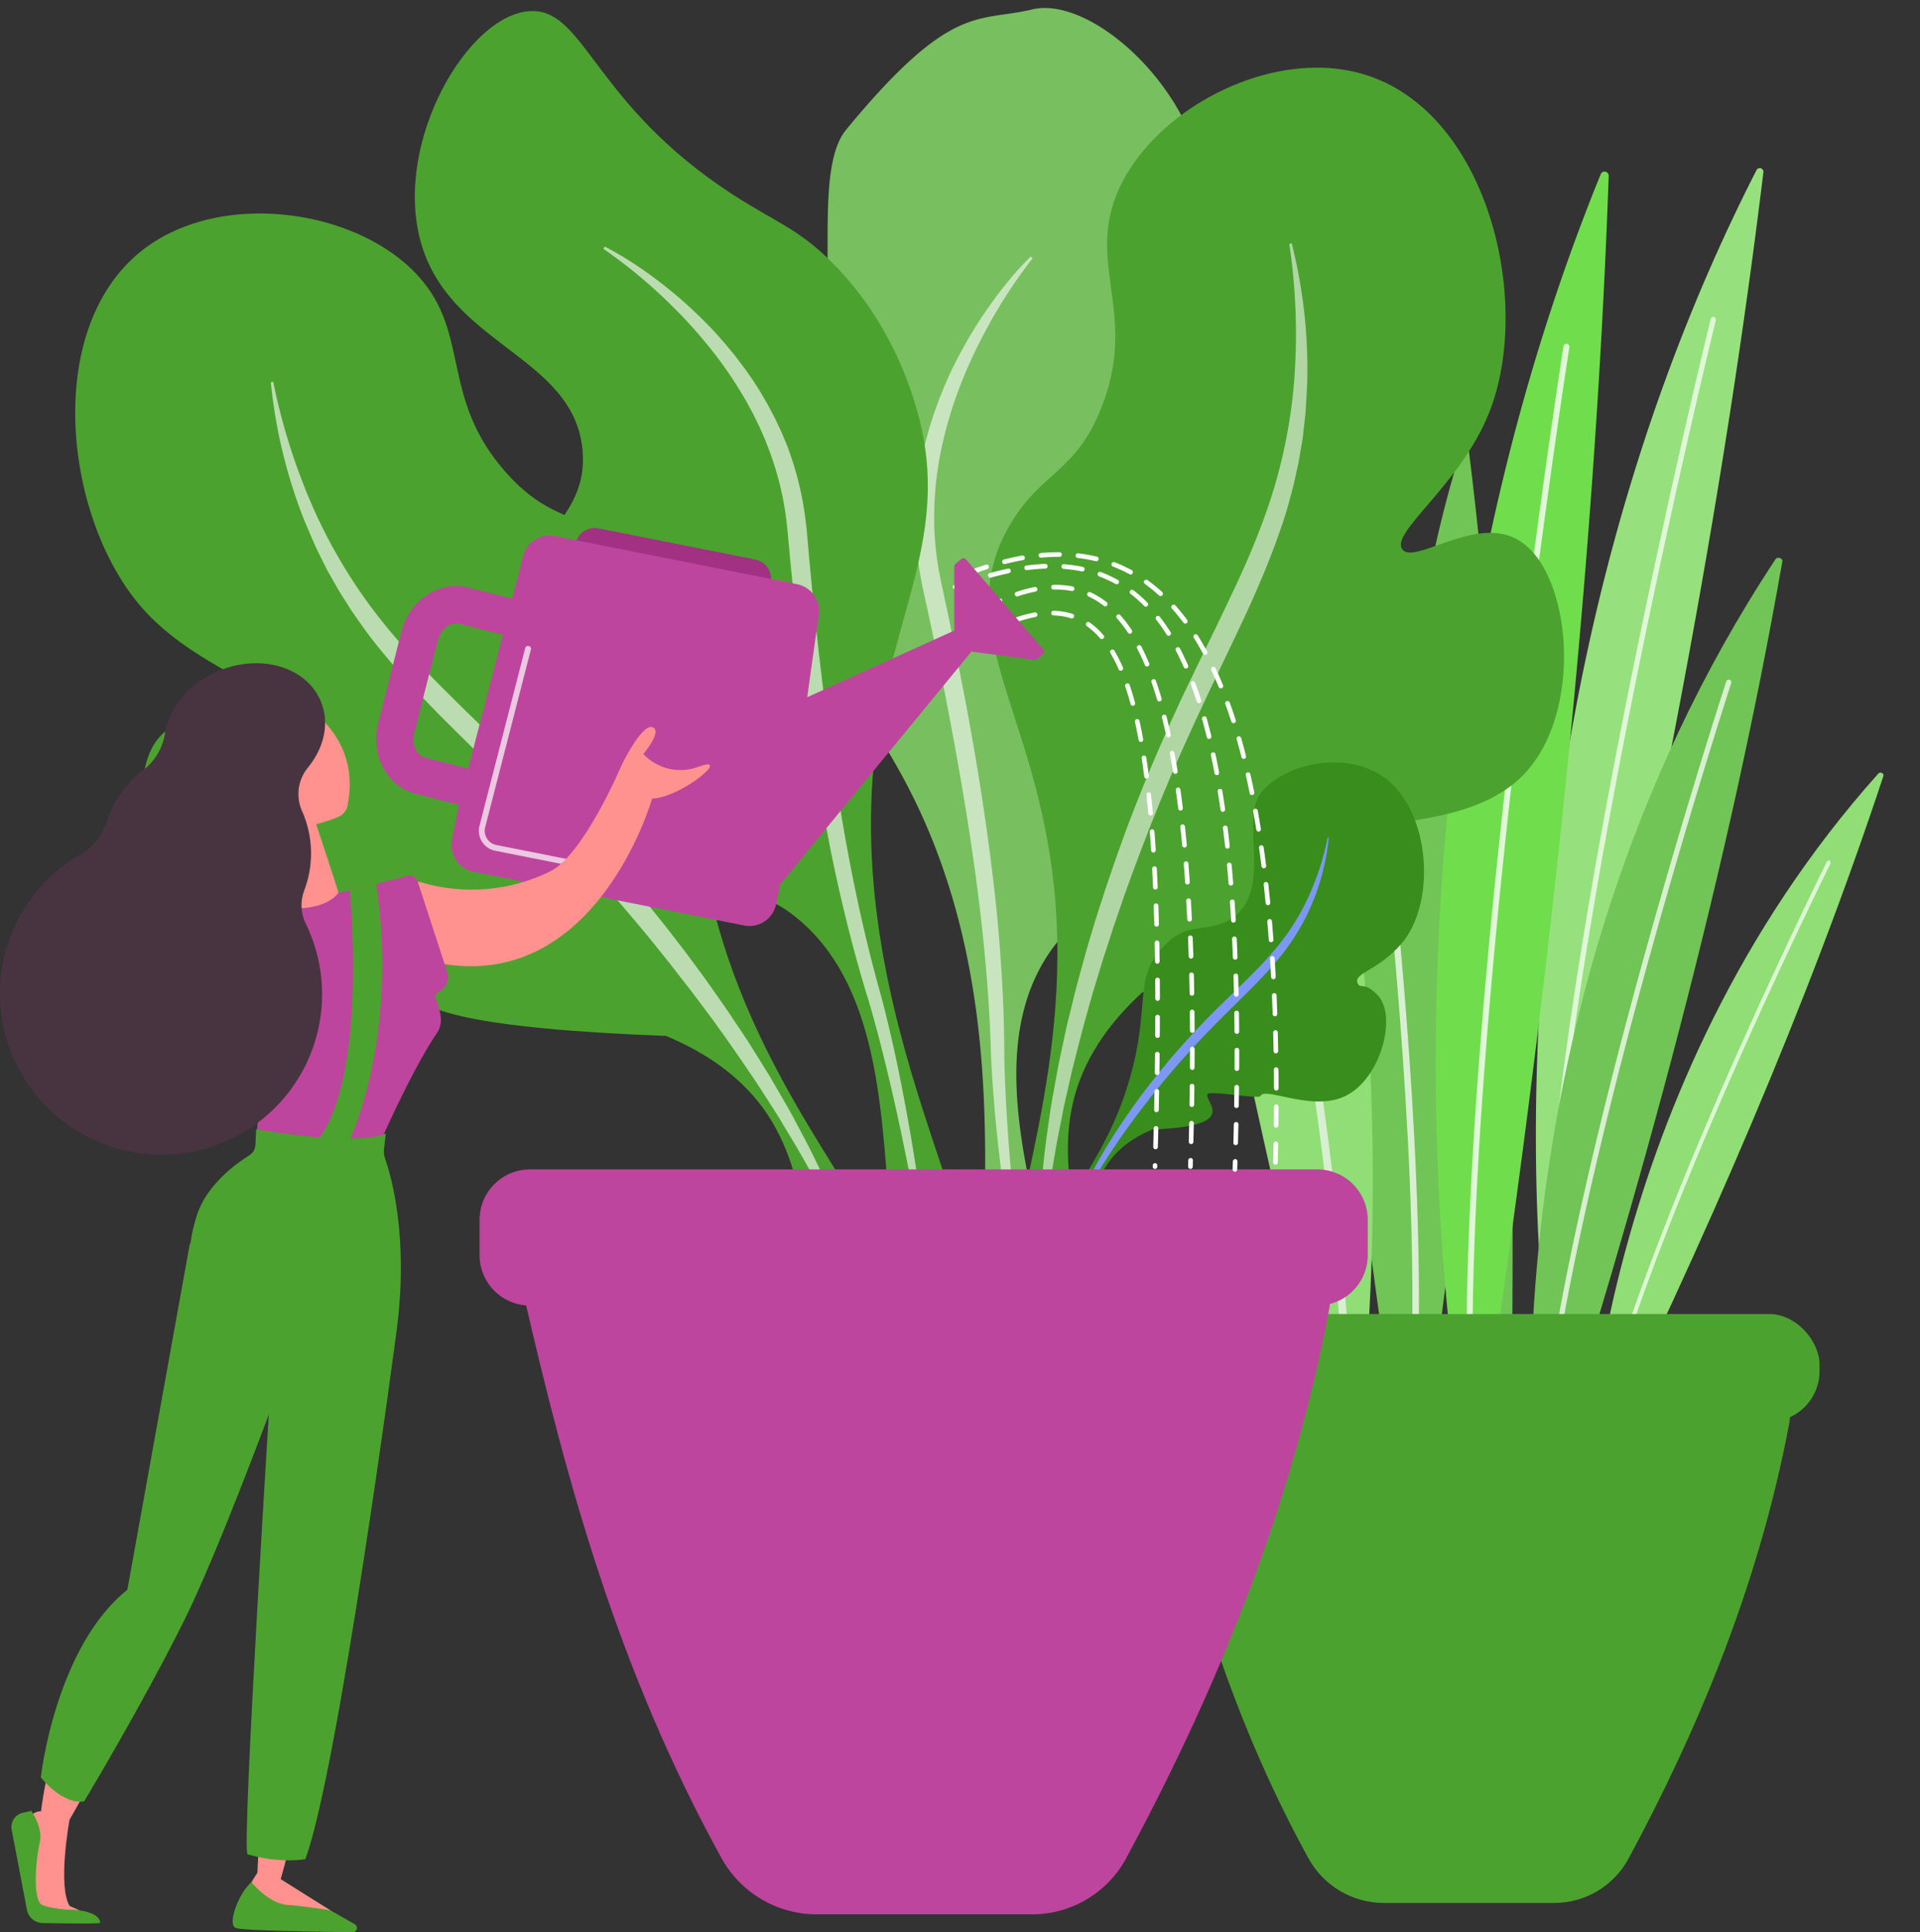 <?xml version="1.0" encoding="UTF-8"?> <svg xmlns="http://www.w3.org/2000/svg" xmlns:xlink="http://www.w3.org/1999/xlink" id="Groupe_634" data-name="Groupe 634" width="583.653" height="587.201" viewBox="0 0 583.653 587.201"><rect x="0" y="0" width="583.653" height="587.201" fill="#333333" stroke="none"/><defs><clipPath id="clip-path"><rect id="Rectangle_305" data-name="Rectangle 305" width="583.653" height="587.201" fill="none"></rect></clipPath><clipPath id="clip-path-3"><path id="Tracé_481" data-name="Tracé 481" d="M716.582,137.2c-.512,2.078-51.205,208.813-50.377,300.331a.8.8,0,0,0,.729.788l.076,0a.8.8,0,0,0,.79-.805c-.826-91.317,49.82-297.859,50.332-299.935a.8.8,0,0,0-.585-.967.825.825,0,0,0-.2-.024.8.8,0,0,0-.77.608" transform="translate(-666.195 -136.588)" fill="#e0f8d8"></path></clipPath><clipPath id="clip-path-5"><path id="Tracé_483" data-name="Tracé 483" d="M757.32,371.328c-.157.314-15.838,31.848-32.548,70.314-15.43,35.519-34.919,84.386-40.137,115.471a.619.619,0,0,0,.507.711l.013,0a.619.619,0,0,0,.7-.51c5.2-30.958,24.647-79.721,40.049-115.175,16.7-38.437,32.367-69.947,32.523-70.261a.619.619,0,0,0-.278-.829.612.612,0,0,0-.275-.065.618.618,0,0,0-.554.343" transform="translate(-684.626 -370.985)" fill="#ddf7d4"></path></clipPath><clipPath id="clip-path-7"><path id="Tracé_485" data-name="Tracé 485" d="M576.017,194.289a.992.992,0,0,0-.825,1.135c.086.542,8.642,54.939,15.436,120.453,6.267,60.432,12.274,142.943,5.3,192.843a.994.994,0,0,0,.846,1.12,1.016,1.016,0,0,0,.272,0,.991.991,0,0,0,.847-.845c7-50.1.986-132.788-5.293-193.332-6.8-65.566-15.362-120.007-15.448-120.549a.933.933,0,0,0-.95-.838,1.313,1.313,0,0,0-.185.013" transform="translate(-575.18 -194.276)" fill="rgba(255,255,255,0.73)"></path></clipPath><clipPath id="clip-path-9"><path id="Tracé_487" data-name="Tracé 487" d="M495.818,115.265a1.179,1.179,0,0,0-.85,1.435c.161.632,16.323,64.043,31.633,140.8,14.121,70.807,30.387,167.764,27.674,227.579a1.181,1.181,0,0,0,1.125,1.232,1.213,1.213,0,0,0,.322-.03,1.18,1.18,0,0,0,.91-1.095c2.723-60.053-13.572-157.222-27.72-228.159-15.322-76.822-31.5-140.286-31.658-140.917a1.108,1.108,0,0,0-1.093-.893,1.424,1.424,0,0,0-.343.043" transform="translate(-494.93 -115.222)" fill="#d8efd1"></path></clipPath><clipPath id="clip-path-11"><path id="Tracé_492" data-name="Tracé 492" d="M512.69,581.635c-10.424,0-18.135,10.021-15.791,20.177,10.175,44.081,22.369,89.131,47.318,134.528a26.167,26.167,0,0,0,22.951,13.588H619.06a25.7,25.7,0,0,0,22.535-13.6c19.988-37.144,39.219-81.544,48.715-131.8,2.209-11.7-6.695-22.9-18.6-22.9Z" transform="translate(-496.477 -581.635)" fill="#4ca22f"></path></clipPath><clipPath id="clip-path-12"><rect id="Rectangle_271" data-name="Rectangle 271" width="213.461" height="32.715" rx="15.321" fill="#4ca22f"></rect></clipPath><clipPath id="clip-path-14"><path id="Tracé_495" data-name="Tracé 495" d="M213.716,4.8c-18.767,1.264-40.783,39.094-33.369,68.893,8.161,32.8,46.9,35.443,49.517,64.587,2.035,22.671-20.859,27.153-21.529,54.9-.89,36.831,38.582,64.888,43.6,68.355C274.3,277,280.2,268.326,294.989,280.372c40.195,32.738,17.315,113.662,40.77,119.486a10.8,10.8,0,0,0,7.67-.807c20.023-11.348-38.369-87.588-23.413-178.019,6.1-36.858,21.756-60.218,11.3-95.669-1.9-6.437-7.97-26.2-25.027-43.6-10.731-10.941-17.777-12.755-31.217-21.529C233.67,33.207,230.631,4.772,214.659,4.768c-.31,0-.622.011-.943.032" transform="translate(-178.873 -4.768)" fill="#4ca22f"></path></clipPath><clipPath id="clip-path-16"><path id="Tracé_497" data-name="Tracé 497" d="M54.184,102.177c-32.112,23.308-25.349,82.754-1.241,109.935,15.659,17.655,40.665,23.983,38.932,30.054-1.654,5.793-23.853-2-33.683,8.816-12.871,14.164-1.672,57.1,22.96,68.469,12.19,5.626,27,3.209,38.525.792,9.908-2.078,17.385-4.156,18.679-1.122,1.1,2.582-3.807,5.28-3.407,8.722.713,6.143,18.011,11.93,77.069,14.134,17.142,7.133,25.974,16.522,30.887,23.932,14.5,21.862,9.044,47.859,21.709,51.914,3.32,1.063,8.266.739,10.9-2C285.67,405.231,248.886,371.6,230.8,318c-20.944-62.061,1.217-97.426-28.936-123.049-14.5-12.324-24.359-8.165-38.649-24.394-19.9-22.6-10.554-41.763-26.36-59.36-10.874-12.108-29.78-19.16-48.328-19.16-12.455,0-24.747,3.179-34.341,10.142" transform="translate(-32.43 -92.035)" fill="#4ca22f"></path></clipPath><clipPath id="clip-path-18"><path id="Tracé_499" data-name="Tracé 499" d="M465.234,67.639c-8.883,21.921,6.417,36.767-4.617,64.784-7.924,20.119-18.608,19.559-28.058,36.077-19.65,34.346,13.211,60.074,14.606,125.559,1.2,56.557-21.96,100.688-8.808,107.195,3.407,1.686,8.168.31,10.929-1.819,10.533-8.117-3.43-30.714,2.773-56.2,2.1-8.638,7.217-20.47,20.916-33,54.794-22.143,69.095-33.465,67.678-39.485-.794-3.373-6.325-4.242-6.169-7.044.4-7.124,36.143-1.586,53.912-19.132,19.3-19.063,15.243-63.249-1.677-72.2-6.764-3.576-14.981-1.2-21.783,1.167-6.193,2.159-11.212,4.317-12.89,1.989-3.693-5.12,17.674-19.571,26.4-41.5,13.436-33.756-.408-91.963-38.529-102.969a49.782,49.782,0,0,0-13.834-1.89c-25.244,0-52.243,17.226-60.85,38.468" transform="translate(-426.312 -29.171)" fill="#4ca22f"></path></clipPath><clipPath id="clip-path-20"><path id="Tracé_501" data-name="Tracé 501" d="M518.275,337.245c-7.053,7.854,2.061,26.489-6.82,36.576-6.378,7.243-14.482,3.076-20.953,8.575-13.458,11.436-4.807,19.447-14.155,47.145-8.073,23.921-24.489,38.932-19.956,43.658a5.043,5.043,0,0,0,4.863.894c5.653-1.81,3.22-13.412,9.689-23.169,2.192-3.307,6.135-7.5,13.785-10.681,26.358-.983,16.356-7.871,16.674-10.613.094-.8,4.363-.341,8.5.12,3.792.421,7.47.844,7.705.293.577-1.354,3.914-.427,8.336.5,5.143,1.079,11.753,2.158,17.194-.354,10.993-5.073,15.992-24.236,10.247-30.557-4.388-4.828-5.648-1.61-6.386-4.195-.773-2.709,6.289-3.6,13.278-11.483,10.759-12.13,9.228-40.333-5.1-50.734a26.094,26.094,0,0,0-15.327-4.527c-8.278,0-16.715,3.147-21.569,8.551" transform="translate(-455.615 -328.694)" fill="#388d1c"></path></clipPath><clipPath id="clip-path-22"><path id="Tracé_503" data-name="Tracé 503" d="M245.87,523.316c-13.184,0-22.938,12.676-19.973,25.522,12.869,55.754,28.292,112.734,59.85,170.156a33.1,33.1,0,0,0,29.029,17.186h65.634a32.507,32.507,0,0,0,28.5-17.2c25.283-46.982,49.607-103.14,61.616-166.7,2.8-14.792-8.467-28.962-23.522-28.962Z" transform="translate(-225.362 -523.316)" fill="#be459d"></path></clipPath><clipPath id="clip-path-23"><path id="Rectangle_283" data-name="Rectangle 283" d="M15.321,0H254.672a15.32,15.32,0,0,1,15.32,15.32V26.058a15.321,15.321,0,0,1-15.321,15.321H15.32A15.32,15.32,0,0,1,0,26.059V15.321A15.321,15.321,0,0,1,15.321,0Z" fill="#be459d"></path></clipPath><clipPath id="clip-path-25"><path id="Tracé_508" data-name="Tracé 508" d="M248.117,232.377l-.127.639,59.326,11.79.128-.639a5.935,5.935,0,0,0-4.663-6.976l-47.687-9.476a5.927,5.927,0,0,0-6.976,4.663" transform="translate(-247.99 -227.599)" fill="#a23183"></path></clipPath><clipPath id="clip-path-26"><path id="Tracé_509" data-name="Tracé 509" d="M330.347,297.16l-2.51,58.933,64.286-78.237-3.978-6.883Z" transform="translate(-327.837 -270.973)" fill="#be459d"></path></clipPath><clipPath id="clip-path-27"><path id="Tracé_510" data-name="Tracé 510" d="M169.9,266.372l-7.128,28.04c-2.429,9.56,2.728,19.149,11.5,21.379l14.285,3.631c.1.025.2.047.3.066a5.68,5.68,0,0,0,2.5-11.077l-14.286-3.631c-2.652-.674-4.156-4.14-3.284-7.571l7.127-28.04c.871-3.43,3.848-5.76,6.5-5.083l14.286,3.631a5.68,5.68,0,0,0,2.8-11.01l-14.286-3.631a15.12,15.12,0,0,0-3.725-.466c-7.489,0-14.5,5.555-16.585,13.76" transform="translate(-162.17 -252.612)" fill="#be459d"></path></clipPath><clipPath id="clip-path-28"><path id="Tracé_511" data-name="Tracé 511" d="M216.45,237.05l-19.5,75.461c-.039.152-.074.3-.1.458l-2.05,10.315a8.273,8.273,0,0,0,6.5,9.727l82.331,16.362a8.273,8.273,0,0,0,9.726-6.5l2.049-10.315c.03-.154.057-.309.079-.463l10.831-77.184a8.273,8.273,0,0,0-6.58-9.263l-73.658-14.637a8.265,8.265,0,0,0-9.622,6.043" transform="translate(-194.633 -230.847)" fill="#be459d"></path></clipPath><clipPath id="clip-path-29"><path id="Tracé_512" data-name="Tracé 512" d="M413.582,240.885l-1.771,1.522a1.036,1.036,0,0,0-.338.565l.008,19.531,5.413,6.546,19.114,2.484a1.038,1.038,0,0,0,.609-.249l1.772-1.522a1.041,1.041,0,0,0,.111-1.467L415.049,241a1.042,1.042,0,0,0-1.468-.111" transform="translate(-411.473 -240.634)" fill="#be459d"></path></clipPath><clipPath id="clip-path-31"><rect id="Rectangle_290" data-name="Rectangle 290" width="39.558" height="68.915" fill="none"></rect></clipPath><clipPath id="clip-path-32"><path id="Tracé_514" data-name="Tracé 514" d="M240.036,324.833s-11.531,27.383-21.855,32.493a54.06,54.06,0,0,1-39.043,3.319,4.906,4.906,0,0,0-6.273,4.913l.546,13.207a4.937,4.937,0,0,0,3.438,4.491c53.846,17.081,72.376-48.068,72.376-48.068,9.234-.5,24.492-13.476,14.159-9.717a15.444,15.444,0,0,1-16.818-3.87s6-7.036,2.748-8.135a1.3,1.3,0,0,0-.426-.068c-3.326,0-8.852,11.434-8.852,11.434" transform="translate(-172.861 -313.399)" fill="none"></path></clipPath><linearGradient id="linear-gradient" x1="-0.794" y1="2.973" x2="-0.789" y2="2.973" gradientUnits="objectBoundingBox"><stop offset="0" stop-color="#febbba"></stop><stop offset="1" stop-color="#ff928e"></stop></linearGradient><clipPath id="clip-path-33"><path id="Tracé_515" data-name="Tracé 515" d="M40.525,670.63C22.474,681.17,16.24,730.552,16.24,730.552a3.7,3.7,0,0,0-3.025,1.4c-1.009,1.5.283,28.3.283,28.3l14.537.432-3.115-1.385c-3.655-6.265,0-26.188,0-26.188C43.321,701.444,78.4,625,78.4,625L58.019,610.374Z" transform="translate(-12.83 -610.374)" fill="none"></path></clipPath><linearGradient id="linear-gradient-2" x1="-0.127" y1="1.044" x2="-0.117" y2="1.044" xlink:href="#linear-gradient"></linearGradient><clipPath id="clip-path-34"><path id="Tracé_516" data-name="Tracé 516" d="M8.351,781.239A4.408,4.408,0,0,0,5,786.359L9.669,810.87a4.914,4.914,0,0,0,4.711,3.875c6.178.112,17.551.273,17.53-.077-.195-3.157-6.209-3.753-6.209-3.753s-8.5-.253-11.457-1.7-1.915-13.877-.745-18.675-2.546-9.894-2.546-9.894Z" transform="translate(-4.925 -780.644)" fill="#4ca22f"></path></clipPath><clipPath id="clip-path-35"><path id="Tracé_517" data-name="Tracé 517" d="M43.909,641.273C21.976,658.818,17.59,698.3,17.59,698.3c7.311,8.773,13.16,7.311,13.16,7.311s17.746-29.4,30.7-55.56,36.553-92.114,36.553-92.114L62.916,536Z" transform="translate(-17.59 -536.001)" fill="#4ca22f"></path></clipPath><clipPath id="clip-path-36"><path id="Tracé_518" data-name="Tracé 518" d="M101.242,825.3c2.059.856,25.225,1.183,35.563,1.287h.03a1.283,1.283,0,0,0,.618-2.4l-10.355-5.9-21.072-6.878c-3.816,3.232-7.443,12.783-4.785,13.888" transform="translate(-100.33 -811.412)" fill="#4ca22f"></path></clipPath><clipPath id="clip-path-37"><path id="Tracé_519" data-name="Tracé 519" d="M114.528,631.85c1.384,12.382-4.3,121.433-4.3,121.433l-1.817,2.9s5.184,6.469,10.821,6.878,13.237,1.7,13.237,1.7L117.3,755.242c6.411-21.389,29.077-131.036,29.077-131.036Z" transform="translate(-108.411 -624.206)" fill="none"></path></clipPath><linearGradient id="linear-gradient-3" x1="-2.013" y1="1.047" x2="-1.994" y2="1.047" xlink:href="#linear-gradient"></linearGradient><clipPath id="clip-path-38"><path id="Tracé_520" data-name="Tracé 520" d="M151.772,377.567c-8.687,2.409-38.119,10.152-56.494,9.836l11.282,63.663-.9,10.383,36.782-.164s10.355-24.047,18.524-36.036c2.36-3.463.6-7.593-.734-11.563l1.837-1.224a5,5,0,0,0,1.983-5.718L155.1,379.338a2.731,2.731,0,0,0-3.325-1.771" transform="translate(-95.278 -377.467)" fill="#be459d"></path></clipPath><clipPath id="clip-path-39"><path id="Tracé_521" data-name="Tracé 521" d="M101.815,491.539a4,4,0,0,1-1.873,3.214c-3.884,2.412-13.034,8.932-15.975,18.349a47.044,47.044,0,0,0-1.815,7.756A26.21,26.21,0,0,0,101,549.754c22.436,6.292,43.754-1.937,43.754-1.937,3.727-28.573-1.795-47.145-3.54-52.084a6.4,6.4,0,0,1-.321-2.871l.546-4.741c-9.724,4.093-39.41-1.273-39.41-1.273Z" transform="translate(-81.896 -486.847)" fill="#4ca22f"></path></clipPath><clipPath id="clip-path-40"><path id="Tracé_522" data-name="Tracé 522" d="M117.353,352.462l-4.369,26.549s17.528,3.539,23.232-3.99c.129-.171-7.679-23.574-7.679-23.574Z" transform="translate(-112.984 -351.448)" fill="none"></path></clipPath><linearGradient id="linear-gradient-4" x1="-3.41" y1="10.912" x2="-3.379" y2="10.912" xlink:href="#linear-gradient"></linearGradient><clipPath id="clip-path-41"><path id="Tracé_523" data-name="Tracé 523" d="M90.574,310.567c-.338,6.159,7.609,27.326,19.739,28.558a39.224,39.224,0,0,0,19.461-3.222,4.511,4.511,0,0,0,2.567-3.215c4.975-24.038-18.178-33.607-18.924-34.072a8.211,8.211,0,0,0-4.4-1.142c-7.767,0-18.162,8-18.441,13.092" transform="translate(-90.563 -297.475)" fill="none"></path></clipPath><linearGradient id="linear-gradient-5" x1="-1.246" y1="8.306" x2="-1.232" y2="8.306" xlink:href="#linear-gradient"></linearGradient><clipPath id="clip-path-42"><path id="Tracé_524" data-name="Tracé 524" d="M66.533,288.216c-9.067,3.763-15.144,11.268-16.374,19.036a17.485,17.485,0,0,1-6.687,11.189,31.849,31.849,0,0,0-10.984,15.516,17.644,17.644,0,0,1-7.938,10.035,48.785,48.785,0,0,0,4.506,86.971A48.779,48.779,0,0,0,93,365.166a12.548,12.548,0,0,1-.58-10.017,31.7,31.7,0,0,0-.516-24.133,12.611,12.611,0,0,1,1.547-13.2c5.03-6.018,6.855-13.648,4.083-20.329-3.05-7.352-10.846-11.585-19.66-11.586a29.646,29.646,0,0,0-11.337,2.309" transform="translate(0 -285.907)" fill="#483440"></path></clipPath><clipPath id="clip-path-43"><path id="Tracé_525" data-name="Tracé 525" d="M113.966,583.805s-9.3,147.106-7.311,147.674c10.235,2.924,17.545,1.462,17.545,1.462,10.235-27.78,27.78-160.833,27.78-160.833l-43.864-2.924Z" transform="translate(-106.377 -569.185)" fill="#4ca22f"></path></clipPath><clipPath id="clip-path-44"><path id="Tracé_526" data-name="Tracé 526" d="M147,382.995s5.5,54.66-9.119,75.13l8.773,1.461s15.375-31.3,8.419-78.52Z" transform="translate(-137.882 -381.066)" fill="#4ca22f"></path></clipPath></defs><g id="Groupe_633" data-name="Groupe 633" clip-path="url(#clip-path)"><g id="Groupe_547" data-name="Groupe 547"><g id="Groupe_546" data-name="Groupe 546" clip-path="url(#clip-path)"><path id="Tracé_478" data-name="Tracé 478" d="M637.906,487.574s-62.12-143.505-15.088-294.691a1.172,1.172,0,0,1,2.183.239c11.338,91.438,14.719,190.467,12.905,294.452" transform="translate(-178.554 -56.714)" fill="#71c456"></path><path id="Tracé_479" data-name="Tracé 479" d="M643.454,500.723a.8.8,0,0,1-.768-.581c-11.02-39.153-15.211-105.682-16.787-154.6-1.706-52.973-.8-97.275-.789-97.717a.759.759,0,0,1,.815-.78.8.8,0,0,1,.781.815c-.009.441-.917,44.707.788,97.638,1.573,48.826,5.752,115.212,16.729,154.208a.8.8,0,0,1-.553.985.785.785,0,0,1-.216.03" transform="translate(-184.349 -72.885)" fill="#fff"></path><path id="Tracé_480" data-name="Tracé 480" d="M665.064,423.149S641.858,244.439,729.327,73.1a1.113,1.113,0,0,1,2.107.611C718.118,183.327,694.842,300.7,665.064,423.149" transform="translate(-195.388 -21.381)" fill="#96e17d"></path></g></g><g id="Groupe_549" data-name="Groupe 549" transform="translate(469.651 96.291)"><g id="Groupe_548" data-name="Groupe 548" clip-path="url(#clip-path-3)"><rect id="Rectangle_261" data-name="Rectangle 261" width="52.86" height="301.73" transform="translate(-0.818 0)" fill="#e0f8d8"></rect></g></g><g id="Groupe_551" data-name="Groupe 551"><g id="Groupe_550" data-name="Groupe 550" clip-path="url(#clip-path)"><path id="Tracé_482" data-name="Tracé 482" d="M683.922,548.833s3.244-119.841,88.871-215.511c.559-.625,1.772-.013,1.514.766-22.71,68.68-53.809,140.641-90.385,214.745" transform="translate(-201.774 -98.262)" fill="#90de75"></path></g></g><g id="Groupe_553" data-name="Groupe 553" transform="translate(482.644 261.535)"><g id="Groupe_552" data-name="Groupe 552" clip-path="url(#clip-path-5)"><rect id="Rectangle_263" data-name="Rectangle 263" width="74" height="186.89" transform="translate(-0.047 0)" fill="#ddf7d4"></rect></g></g><g id="Groupe_555" data-name="Groupe 555"><g id="Groupe_554" data-name="Groupe 554" clip-path="url(#clip-path)"><path id="Tracé_484" data-name="Tracé 484" d="M592.432,493.938S644.867,306.656,561.5,128.254c-.544-1.165-2.665-.638-2.65.661,1.394,114.585,13.87,237.187,33.579,365.023" transform="translate(-164.875 -37.647)" fill="#71c456"></path></g></g><g id="Groupe_557" data-name="Groupe 557" transform="translate(405.487 136.96)"><g id="Groupe_556" data-name="Groupe 556" clip-path="url(#clip-path-7)"><rect id="Rectangle_265" data-name="Rectangle 265" width="29.788" height="315.578" transform="translate(-0.073)" fill="rgba(255,255,255,0.73)"></rect></g></g><g id="Groupe_559" data-name="Groupe 559"><g id="Groupe_558" data-name="Groupe 558" clip-path="url(#clip-path)"><path id="Tracé_486" data-name="Tracé 486" d="M548.512,467.955S589.765,240.549,471.33,38.718c-.773-1.318-3.225-.458-3.062,1.077,14.367,135.419,42.735,279.1,80.243,428.16" transform="translate(-138.149 -11.232)" fill="#90de75"></path></g></g><g id="Groupe_561" data-name="Groupe 561" transform="translate(348.914 81.229)"><g id="Groupe_560" data-name="Groupe 560" clip-path="url(#clip-path-9)"><rect id="Rectangle_267" data-name="Rectangle 267" width="64.548" height="371.098" transform="translate(-0.124 0)" fill="#d8efd1"></rect></g></g><g id="Groupe_563" data-name="Groupe 563"><g id="Groupe_562" data-name="Groupe 562" clip-path="url(#clip-path)"><path id="Tracé_488" data-name="Tracé 488" d="M630.571,475.87S587.124,276.518,669.235,74.784a1.26,1.26,0,0,1,2.436.486c-4.428,124.941-19.342,259.6-41.1,400.6" transform="translate(-182.646 -21.825)" fill="#70de4c"></path><path id="Tracé_489" data-name="Tracé 489" d="M634.944,493.481a.9.9,0,0,1-.9-.819C624.267,389.506,661.473,151.4,661.85,149a.9.9,0,1,1,1.785.283c-.376,2.39-37.548,240.275-27.792,343.207a.9.9,0,0,1-.813.984l-.087,0" transform="translate(-186.576 -43.735)" fill="rgba(255,255,255,0.78)"></path><path id="Tracé_490" data-name="Tracé 490" d="M661.486,532.726s-18.385-153.6,72.946-291.833c.6-.9,2.259-.35,2.077.692-16.083,91.948-42.258,189.662-75.023,291.141" transform="translate(-194.708 -70.935)" fill="#71c456"></path><path id="Tracé_491" data-name="Tracé 491" d="M663.056,545.252h-.016a.8.8,0,0,1-.782-.814c.818-40.664,16.513-106.711,29.536-154.958,14.1-52.247,28.195-95.452,28.335-95.882a.8.8,0,1,1,1.516.5c-.14.43-14.221,43.6-28.313,95.81-13,48.158-28.664,114.065-29.478,154.565a.8.8,0,0,1-.8.782" transform="translate(-195.382 -86.456)" fill="#d8efd1"></path></g></g><g id="Groupe_565" data-name="Groupe 565" transform="translate(350.004 410.038)"><g id="Groupe_564" data-name="Groupe 564" clip-path="url(#clip-path-11)"><rect id="Rectangle_269" data-name="Rectangle 269" width="190.516" height="216.471" transform="translate(-21.677 165.942) rotate(-83.211)" fill="#4ca22f"></rect></g></g><g id="Groupe_567" data-name="Groupe 567" transform="translate(339.653 399.338)"><g id="Groupe_566" data-name="Groupe 566" clip-path="url(#clip-path-12)"><rect id="Rectangle_270" data-name="Rectangle 270" width="117.142" height="208.176" transform="translate(-12.208 27.245) rotate(-65.863)" fill="#4ca22f"></rect></g></g><g id="Groupe_569" data-name="Groupe 569"><g id="Groupe_568" data-name="Groupe 568" clip-path="url(#clip-path)"><path id="Tracé_493" data-name="Tracé 493" d="M414.826,417.366a10.808,10.808,0,0,1-7.56,1.523c-22.5-4.842,10.422-95.055-30.891-176.875-16.838-33.349-38.767-50.958-39.393-87.913-.114-6.71-.23-27.387,10.846-49.085,6.968-13.65-1.448-52.132,8.753-64.524,32.038-38.916,40.188-32.657,56.571-36.6C431.438-.516,463.759,29,465.6,59.652c2.022,33.742-34.156,47.845-27.938,76.439,4.837,22.241,28.024,19.673,36.961,45.949,11.863,34.88-17.413,73.456-21.161,78.264-16.719,21.446-24.944,14.934-35.455,30.852-28.566,43.26,17.465,113.639-3.175,126.211" transform="translate(-99.411 -1.018)" fill="#78bf60"></path><path id="Tracé_494" data-name="Tracé 494" d="M429.773,110.607a95.916,95.916,0,0,0-7.095,7.847q-3.351,4.095-6.357,8.47c-2,2.914-3.915,5.9-5.687,8.964-1.744,3.084-3.448,6.2-4.964,9.418-.8,1.59-1.456,3.244-2.19,4.866-.65,1.657-1.363,3.292-1.96,4.973s-1.229,3.35-1.753,5.059c-.268.852-.56,1.7-.809,2.556l-.711,2.588c-.5,1.719-.837,3.482-1.253,5.225-.382,1.751-.664,3.525-1,5.288-.233,1.78-.517,3.556-.7,5.344l-.24,2.688c-.088.9-.165,1.793-.174,2.694a95.371,95.371,0,0,0,1.486,21.542l.5,2.663.558,2.561,1.119,5.117c.756,3.41,1.453,6.83,2.183,10.246q4.3,20.5,7.864,41.132c4.725,27.512,8.334,55.165,9.127,83.08.608,14.073,2.079,28.041,3.911,41.945q2.773,20.853,6.8,41.489l.8-.138c-1.939-13.853-3.54-27.754-4.9-41.66-.65-6.955-1.236-13.916-1.679-20.877s-.8-13.925-.89-20.879c-.04-14-.876-28.118-2.2-42.095-1.394-13.99-3.32-27.91-5.533-41.773s-4.875-27.646-7.669-41.39c-.718-3.432-1.4-6.872-2.149-10.3l-1.1-5.142-.55-2.57-.486-2.493a89.651,89.651,0,0,1-1.572-20.236c.015-1.7.19-3.392.275-5.091.132-1.695.359-3.384.534-5.079.277-1.681.5-3.373.819-5.049.354-1.67.626-3.358,1.063-5.012a121.482,121.482,0,0,1,6.314-19.577c1.277-3.2,2.749-6.326,4.265-9.433,1.566-3.081,3.191-6.14,4.93-9.143a149.084,149.084,0,0,1,11.667-17.27Z" transform="translate(-116.471 -32.632)" fill="rgba(255,255,255,0.6)"></path></g></g><g id="Groupe_571" data-name="Groupe 571" transform="translate(126.101 3.361)"><g id="Groupe_570" data-name="Groupe 570" clip-path="url(#clip-path-14)"><rect id="Rectangle_273" data-name="Rectangle 273" width="190.519" height="396.169" transform="translate(-5.94 0)" fill="#4ca22f"></rect></g></g><g id="Groupe_573" data-name="Groupe 573"><g id="Groupe_572" data-name="Groupe 572" clip-path="url(#clip-path)"><path id="Tracé_496" data-name="Tracé 496" d="M260.582,106.287a95.97,95.97,0,0,1,9.117,5.367q4.422,2.9,8.6,6.181c2.78,2.183,5.5,4.455,8.107,6.855,2.587,2.421,5.145,4.886,7.554,7.5,1.235,1.28,2.359,2.661,3.545,3.988,1.116,1.388,2.285,2.734,3.357,4.16s2.176,2.829,3.186,4.3c.511.732,1.043,1.452,1.536,2.2l1.452,2.257c.993,1.49,1.84,3.072,2.758,4.611.889,1.555,1.688,3.165,2.536,4.746.755,1.628,1.557,3.239,2.271,4.888l1.033,2.493c.352.829.693,1.662.971,2.519a95.349,95.349,0,0,1,5.024,21l.323,2.688.233,2.611.463,5.219c.3,3.48.656,6.952.981,10.429q2.026,20.853,4.8,41.6c3.717,27.665,8.544,55.133,16.134,82.008,3.627,13.611,6.4,27.38,8.811,41.2q3.589,20.728,5.913,41.626l-.8.106c-2.292-13.8-4.921-27.543-7.783-41.218-1.46-6.832-2.983-13.648-4.642-20.424s-3.4-13.529-5.394-20.19c-4.149-13.37-7.572-27.094-10.49-40.826-2.854-13.766-5.178-27.626-7.213-41.517s-3.615-27.838-5.058-41.789c-.341-3.49-.715-6.976-1.029-10.468l-.486-5.236-.244-2.618-.283-2.523a89.637,89.637,0,0,0-4.55-19.781c-.522-1.616-1.2-3.18-1.785-4.775-.633-1.577-1.355-3.121-2.028-4.685-.767-1.522-1.484-3.071-2.291-4.575-.838-1.487-1.6-3.017-2.514-4.465a121.361,121.361,0,0,0-11.878-16.793c-2.177-2.673-4.515-5.215-6.891-7.725-2.415-2.473-4.881-4.906-7.438-7.251a149.1,149.1,0,0,0-16.3-12.991Z" transform="translate(-76.762 -31.357)" fill="rgba(255,255,255,0.62)"></path></g></g><g id="Groupe_575" data-name="Groupe 575" transform="translate(22.863 64.882)"><g id="Groupe_574" data-name="Groupe 574" clip-path="url(#clip-path-16)"><rect id="Rectangle_275" data-name="Rectangle 275" width="408.531" height="419.818" transform="matrix(0.791, -0.612, 0.612, 0.791, -168.581, 122.515)" fill="#4ca22f"></rect></g></g><g id="Groupe_577" data-name="Groupe 577"><g id="Groupe_576" data-name="Groupe 576" clip-path="url(#clip-path)"><path id="Tracé_498" data-name="Tracé 498" d="M117.517,164.62a186.373,186.373,0,0,0,12.174,38.364,157.674,157.674,0,0,0,20.64,34.088c4.156,5.2,8.587,10.183,13.2,15.032,2.356,2.389,4.664,4.808,7.082,7.153q3.56,3.563,7.191,7.1l14.546,14.179,3.621,3.581,3.566,3.645c2.392,2.416,4.723,4.9,7.067,7.366,4.687,4.935,9.239,10,13.736,15.1,2.225,2.575,4.466,5.134,6.618,7.771l3.258,3.927,3.2,3.974,3.191,3.981,3.124,4.035,3.119,4.038,3.043,4.1,3.019,4.114,2.935,4.175c1.955,2.784,3.924,5.557,5.785,8.408l2.83,4.245,1.415,2.122,1.361,2.159c1.788,2.9,3.609,5.769,5.367,8.68l5.131,8.821c1.691,2.95,3.245,5.981,4.85,8.977a276.572,276.572,0,0,1,16.274,37.331l-.7.271a353.962,353.962,0,0,0-18.585-35.925l-2.613-4.324c-.878-1.436-1.688-2.911-2.62-4.315l-5.449-8.5c-3.772-5.578-7.535-11.155-11.483-16.607-1.925-2.759-3.96-5.442-5.978-8.133l-3.029-4.037-3.112-3.975-3.088-3.991-3.16-3.936-3.164-3.932-3.23-3.878C220,319.49,211.1,309.392,201.8,299.672s-18.933-19.126-28.579-28.666c-2.407-2.392-4.821-4.778-7.191-7.226-2.386-2.422-4.693-4.953-7.031-7.436-4.589-5.075-9.067-10.285-13.193-15.8-1.024-1.382-1.989-2.812-2.984-4.216l-1.477-2.116-1.385-2.182c-.912-1.461-1.87-2.891-2.74-4.377l-2.551-4.489c-.885-1.476-1.606-3.041-2.375-4.577l-1.141-2.311c-.383-.769-.768-1.535-1.093-2.331-1.35-3.158-2.777-6.275-3.976-9.484a155.709,155.709,0,0,1-9.311-39.733Z" transform="translate(-34.451 -48.567)" fill="rgba(255,255,255,0.62)"></path></g></g><g id="Groupe_579" data-name="Groupe 579" transform="translate(300.539 20.565)"><g id="Groupe_578" data-name="Groupe 578" clip-path="url(#clip-path-18)"><rect id="Rectangle_277" data-name="Rectangle 277" width="390.489" height="410.945" transform="translate(-197.847 156.777) rotate(-40.364)" fill="#4ca22f"></rect></g></g><g id="Groupe_581" data-name="Groupe 581"><g id="Groupe_580" data-name="Groupe 580" clip-path="url(#clip-path)"><path id="Tracé_500" data-name="Tracé 500" d="M524.035,105.061a186.419,186.419,0,0,1,1.588,40.218,157.655,157.655,0,0,1-7.827,39.073c-2.142,6.3-4.613,12.5-7.3,18.623-1.4,3.047-2.754,6.107-4.23,9.133q-2.139,4.561-4.353,9.118l-8.859,18.279-2.188,4.6-2.116,4.64c-1.428,3.084-2.777,6.212-4.143,9.329-2.731,6.233-5.292,12.542-7.784,18.874-1.217,3.177-2.455,6.347-3.583,9.557l-1.729,4.8-1.661,4.826L468.2,300.96l-1.567,4.857-1.56,4.858-1.471,4.887-1.441,4.895-1.342,4.924c-.893,3.283-1.8,6.56-2.583,9.873l-1.22,4.955-.61,2.477-.547,2.493c-.7,3.332-1.432,6.652-2.1,9.988l-1.827,10.04c-.589,3.349-1.02,6.728-1.511,10.092a276.672,276.672,0,0,0-2.618,40.64l.752.017a353.8,353.8,0,0,1,5.268-40.1l.988-4.954c.338-1.649.6-3.311,1-4.948l2.236-9.848c1.652-6.528,3.3-13.053,5.156-19.521.873-3.249,1.874-6.463,2.858-9.681l1.476-4.826,1.576-4.8,1.547-4.8L472.3,307.7l1.639-4.773,1.72-4.745c4.628-12.637,9.563-25.159,15.008-37.461S501.97,236.3,507.8,224.047c1.452-3.067,2.911-6.132,4.308-9.24,1.42-3.088,2.73-6.252,4.085-9.383,2.592-6.333,5.034-12.754,7.04-19.34.492-1.648.914-3.321,1.373-4.979l.67-2.492.56-2.522c.361-1.684.778-3.355,1.09-5.047l.873-5.089c.331-1.688.477-3.406.678-5.112l.288-2.561c.1-.853.2-1.705.237-2.563.2-3.428.479-6.845.516-10.271a155.759,155.759,0,0,0-4.747-40.532Z" transform="translate(-132.107 -30.952)" fill="rgba(255,255,255,0.56)"></path></g></g><g id="Groupe_583" data-name="Groupe 583" transform="translate(321.197 231.721)"><g id="Groupe_582" data-name="Groupe 582" clip-path="url(#clip-path-20)"><rect id="Rectangle_279" data-name="Rectangle 279" width="182.751" height="169.976" transform="matrix(0.426, -0.905, 0.905, 0.426, -59.993, 119.381)" fill="#388d1c"></rect></g></g><g id="Groupe_585" data-name="Groupe 585"><g id="Groupe_584" data-name="Groupe 584" clip-path="url(#clip-path)"><path id="Tracé_502" data-name="Tracé 502" d="M539.37,361.088a83.145,83.145,0,0,1-5.433,17.122,70.387,70.387,0,0,1-9.211,15.213c-1.855,2.319-3.832,4.545-5.89,6.709-1.051,1.066-2.081,2.146-3.16,3.192q-1.589,1.59-3.21,3.167l-6.491,6.329-1.616,1.6-1.592,1.627c-1.067,1.078-2.108,2.186-3.154,3.287-2.092,2.2-4.123,4.461-6.13,6.741-.993,1.149-1.994,2.292-2.954,3.468l-1.454,1.753-1.429,1.774-1.424,1.777-1.394,1.8-1.392,1.8-1.358,1.829-1.347,1.836-1.31,1.863c-.873,1.243-1.751,2.48-2.582,3.753l-1.263,1.895-.631.947-.608.964c-.8,1.292-1.61,2.575-2.4,3.874l-2.29,3.937c-.754,1.316-1.448,2.669-2.164,4.006a123.361,123.361,0,0,0-7.263,16.661l.313.121A157.777,157.777,0,0,1,468.83,464.1l1.166-1.93c.392-.641.753-1.3,1.169-1.926l2.432-3.794c1.683-2.489,3.363-4.979,5.125-7.412.859-1.231,1.767-2.429,2.668-3.63l1.351-1.8,1.39-1.774,1.377-1.781,1.411-1.757,1.411-1.755,1.442-1.731c3.859-4.6,7.831-9.109,11.982-13.447s8.45-8.536,12.755-12.794c1.074-1.067,2.152-2.132,3.21-3.225s2.095-2.21,3.138-3.318c2.048-2.265,4.047-4.59,5.888-7.05.457-.618.887-1.256,1.332-1.882l.659-.945.618-.974c.407-.652.835-1.291,1.223-1.954l1.138-2c.4-.659.717-1.357,1.06-2.043l.51-1.031c.171-.343.343-.685.488-1.04.6-1.409,1.239-2.8,1.774-4.233a69.538,69.538,0,0,0,4.156-17.733Z" transform="translate(-135.777 -106.53)" fill="#7d97f4"></path></g></g><g id="Groupe_587" data-name="Groupe 587" transform="translate(158.875 368.925)"><g id="Groupe_586" data-name="Groupe 586" clip-path="url(#clip-path-22)"><rect id="Rectangle_281" data-name="Rectangle 281" width="221.366" height="257.579" transform="translate(-9.762 212.61) rotate(-88.025)" fill="#be459d"></rect></g></g><g id="Groupe_589" data-name="Groupe 589" transform="translate(145.783 355.391)"><g id="Groupe_588" data-name="Groupe 588" clip-path="url(#clip-path-23)"><rect id="Rectangle_282" data-name="Rectangle 282" width="64.471" height="272.552" transform="translate(-3.549 41.072) rotate(-85.061)" fill="#be459d"></rect></g></g><g id="Groupe_591" data-name="Groupe 591"><g id="Groupe_590" data-name="Groupe 590" clip-path="url(#clip-path)"><path id="Tracé_504" data-name="Tracé 504" d="M510.722,424.206h-.016a.706.706,0,0,1-.689-.721q.063-2.841.111-5.634a.732.732,0,0,1,.716-.693.7.7,0,0,1,.694.716q-.047,2.8-.111,5.643a.706.706,0,0,1-.7.689m.189-11.278H510.9a.7.7,0,0,1-.7-.712q.031-2.845.044-5.635a.705.705,0,0,1,.7-.7h0a.706.706,0,0,1,.7.708q-.014,2.8-.044,5.643a.7.7,0,0,1-.7.7m.048-11.279a.706.706,0,0,1-.7-.7q-.006-2.845-.034-5.634a.7.7,0,0,1,.7-.712h.007a.705.705,0,0,1,.7.7q.026,2.795.034,5.644a.7.7,0,0,1-.7.706Zm-.11-11.277a.7.7,0,0,1-.705-.693q-.048-2.844-.118-5.631a.707.707,0,0,1,.687-.723h.018a.7.7,0,0,1,.7.687q.072,2.793.118,5.644a.7.7,0,0,1-.693.716Zm-.283-11.275a.7.7,0,0,1-.7-.682q-.1-2.847-.214-5.628a.7.7,0,0,1,1.409-.061q.121,2.789.214,5.642a.7.7,0,0,1-.681.728h-.024m-.481-11.267a.706.706,0,0,1-.7-.668q-.146-2.847-.321-5.623a.705.705,0,0,1,1.408-.088q.173,2.784.322,5.638a.705.705,0,0,1-.668.741h-.037m-.7-11.256a.7.7,0,0,1-.7-.654q-.209-2.844-.444-5.613a.705.705,0,0,1,.643-.762.7.7,0,0,1,.762.642q.236,2.777.445,5.63a.7.7,0,0,1-.651.754l-.053,0m-.957-11.236a.7.7,0,0,1-.7-.637q-.278-2.841-.586-5.6a.705.705,0,1,1,1.4-.156q.308,2.766.587,5.617a.7.7,0,0,1-.633.771c-.023,0-.047,0-.069,0m-1.253-11.208a.705.705,0,0,1-.7-.617q-.357-2.834-.749-5.576a.7.7,0,1,1,1.4-.2q.392,2.754.753,5.6a.7.7,0,0,1-.611.787.776.776,0,0,1-.09.006m-1.595-11.163a.7.7,0,0,1-.7-.593c-.3-1.887-.622-3.753-.944-5.544a.7.7,0,1,1,1.387-.25c.324,1.8.644,3.674.949,5.57a.7.7,0,0,1-.584.808.684.684,0,0,1-.113.009m-2.006-11.095a.7.7,0,0,1-.69-.565c-.375-1.855-.771-3.7-1.177-5.5a.705.705,0,0,1,1.375-.311c.409,1.8.807,3.662,1.184,5.528a.705.705,0,0,1-.552.83.685.685,0,0,1-.14.014m-2.5-10.994a.705.705,0,0,1-.683-.532c-.471-1.849-.962-3.674-1.462-5.423a.705.705,0,1,1,1.356-.387c.5,1.762,1,3.6,1.472,5.463a.706.706,0,0,1-.683.878m-3.1-10.837a.706.706,0,0,1-.672-.489c-.585-1.819-1.195-3.605-1.813-5.308a.7.7,0,1,1,1.325-.482c.626,1.719,1.241,3.522,1.832,5.358a.706.706,0,0,1-.672.921m-3.856-10.588a.706.706,0,0,1-.652-.437c-.727-1.764-1.485-3.488-2.256-5.124a.7.7,0,1,1,1.275-.6c.781,1.658,1.55,3.4,2.286,5.189a.706.706,0,0,1-.652.974m-4.809-10.185a.7.7,0,0,1-.62-.369c-.9-1.669-1.851-3.292-2.817-4.823a.7.7,0,1,1,1.192-.751c.983,1.557,1.946,3.206,2.864,4.9a.7.7,0,0,1-.618,1.041m-6.019-9.509a.706.706,0,0,1-.567-.284c-1.129-1.518-2.31-2.97-3.512-4.317a.706.706,0,0,1,1.053-.939c1.229,1.378,2.437,2.863,3.59,4.414a.7.7,0,0,1-.565,1.126m-7.5-8.369a.7.7,0,0,1-.475-.185,48.167,48.167,0,0,0-4.3-3.5.705.705,0,0,1,.826-1.144,49.716,49.716,0,0,1,4.424,3.6.7.7,0,0,1-.476,1.225m-58.2-6.287a.705.705,0,0,1-.251-1.364c1.807-.687,3.609-1.32,5.356-1.88a.7.7,0,0,1,.429,1.343c-1.723.552-3.5,1.177-5.285,1.855a.7.7,0,0,1-.25.047m49.085-.259a.7.7,0,0,1-.336-.086,42.507,42.507,0,0,0-5.017-2.323.7.7,0,0,1,.506-1.315,43.509,43.509,0,0,1,5.185,2.4.705.705,0,0,1-.339,1.324m-38.346-3.167a.705.705,0,0,1-.173-1.389c1.879-.476,3.75-.88,5.561-1.2a.7.7,0,1,1,.247,1.388c-1.777.316-3.614.713-5.461,1.181a.7.7,0,0,1-.173.022m27.881-.873a.716.716,0,0,1-.168-.02,45.57,45.57,0,0,0-5.45-.973.7.7,0,1,1,.164-1.4,46.866,46.866,0,0,1,5.621,1,.7.7,0,0,1-.166,1.389m-16.783-1.077a.705.705,0,0,1-.064-1.407c1.817-.166,3.629-.252,5.378-.252h.323a.7.7,0,0,1,0,1.41h-.318c-1.707,0-3.474.083-5.249.246-.023,0-.044,0-.065,0" transform="translate(-122.99 -70.236)" fill="#fff"></path><path id="Tracé_505" data-name="Tracé 505" d="M496.62,427.821H496.6a.705.705,0,0,1-.682-.727l.074-2.424a.74.74,0,0,1,.726-.684.706.706,0,0,1,.684.726l-.075,2.426a.7.7,0,0,1-.7.682m.231-8.059h-.018a.707.707,0,0,1-.687-.723q.073-2.842.13-5.633a.705.705,0,0,1,.7-.69h.014a.7.7,0,0,1,.691.719q-.058,2.794-.13,5.64a.7.7,0,0,1-.7.687m.232-11.273h-.011a.705.705,0,0,1-.694-.716q.044-2.845.074-5.633a.706.706,0,0,1,.7-.7h.008a.705.705,0,0,1,.7.713q-.029,2.792-.074,5.64a.706.706,0,0,1-.7.694m.118-11.275h0a.7.7,0,0,1-.7-.708q.011-2.291.011-4.544v-1.09a.705.705,0,0,1,.7-.706h0a.7.7,0,0,1,.7.7v1.093q0,2.257-.011,4.551a.705.705,0,0,1-.7.7m-.015-11.278a.7.7,0,0,1-.705-.7q-.022-2.85-.062-5.634a.705.705,0,0,1,.7-.716.721.721,0,0,1,.715.7q.04,2.79.062,5.644a.7.7,0,0,1-.7.71Zm-.164-11.277a.7.7,0,0,1-.7-.689q-.063-2.853-.145-5.633a.705.705,0,0,1,.684-.725.728.728,0,0,1,.726.685q.082,2.785.145,5.642a.705.705,0,0,1-.689.72Zm-.338-11.273a.7.7,0,0,1-.7-.678q-.109-2.852-.242-5.626a.705.705,0,0,1,1.409-.068q.132,2.781.242,5.641a.7.7,0,0,1-.677.731h-.028m-.537-11.266a.706.706,0,0,1-.7-.665q-.164-2.851-.355-5.619a.706.706,0,0,1,1.408-.1q.189,2.775.354,5.634a.7.7,0,0,1-.663.744h-.042m-.773-11.249a.7.7,0,0,1-.7-.648q-.228-2.851-.489-5.608a.705.705,0,0,1,1.4-.132q.26,2.766.49,5.626a.706.706,0,0,1-.646.76h-.057m-1.055-11.227a.7.7,0,0,1-.7-.63q-.309-2.848-.65-5.59a.7.7,0,0,1,1.4-.173q.343,2.753.653,5.612a.705.705,0,0,1-.625.777.729.729,0,0,1-.077,0m-1.4-11.189a.706.706,0,0,1-.7-.606c-.269-1.883-.553-3.753-.849-5.559a.705.705,0,0,1,1.392-.227c.3,1.815.584,3.695.854,5.587a.705.705,0,0,1-.7.805m-1.82-11.127a.705.705,0,0,1-.692-.575c-.349-1.872-.719-3.726-1.1-5.511a.7.7,0,0,1,1.379-.293c.383,1.8.755,3.662,1.107,5.545a.706.706,0,0,1-.564.823.747.747,0,0,1-.13.011m-2.357-11.023a.7.7,0,0,1-.684-.538c-.453-1.853-.931-3.68-1.421-5.428a.705.705,0,1,1,1.358-.381c.495,1.764.977,3.607,1.433,5.475a.705.705,0,0,1-.518.852.689.689,0,0,1-.168.02m-3.052-10.848a.705.705,0,0,1-.671-.487c-.591-1.824-1.213-3.6-1.846-5.288a.7.7,0,1,1,1.319-.5c.642,1.7,1.271,3.505,1.868,5.349a.705.705,0,0,1-.453.888.714.714,0,0,1-.218.035m-3.982-10.536a.705.705,0,0,1-.646-.42c-.775-1.754-1.589-3.448-2.419-5.033a.7.7,0,0,1,1.249-.653c.844,1.612,1.672,3.333,2.46,5.116a.706.706,0,0,1-.36.931.716.716,0,0,1-.284.06m-5.245-9.954a.7.7,0,0,1-.6-.329c-1.017-1.61-2.089-3.142-3.187-4.553a.705.705,0,1,1,1.112-.866c1.127,1.447,2.226,3.017,3.267,4.666a.705.705,0,0,1-.595,1.082m-6.927-8.843a.7.7,0,0,1-.5-.21,40.794,40.794,0,0,0-4.129-3.669.705.705,0,1,1,.862-1.117,42.487,42.487,0,0,1,4.271,3.8.705.705,0,0,1-.5,1.2m-57.951-5.3a.7.7,0,0,1-.25-1.363c1.8-.685,3.6-1.327,5.339-1.906a.705.705,0,1,1,.445,1.339c-1.724.572-3.5,1.207-5.282,1.885a.7.7,0,0,1-.251.046m49.061-1.525a.7.7,0,0,1-.342-.089,35.941,35.941,0,0,0-5-2.3.705.705,0,1,1,.489-1.323,37.392,37.392,0,0,1,5.2,2.388.7.7,0,0,1-.343,1.321m-38.354-2.012a.7.7,0,0,1-.187-1.384c1.873-.516,3.731-.967,5.523-1.342a.7.7,0,1,1,.288,1.38c-1.762.369-3.591.814-5.436,1.32a.69.69,0,0,1-.188.025m27.852-1.877a.687.687,0,0,1-.145-.015,42.31,42.31,0,0,0-5.476-.768.7.7,0,0,1,.106-1.406,43.688,43.688,0,0,1,5.66.794.7.7,0,0,1-.145,1.394m-16.816-.4a.7.7,0,0,1-.09-1.4c1.934-.253,3.846-.415,5.682-.483a.687.687,0,0,1,.73.678.7.7,0,0,1-.678.73c-1.792.066-3.66.226-5.552.472a.685.685,0,0,1-.092.006" transform="translate(-121.22 -71.726)" fill="#fff"></path><path id="Tracé_506" data-name="Tracé 506" d="M486.666,429.628h-.023a.706.706,0,0,1-.683-.726l.054-1.9a.723.723,0,0,1,.724-.685.706.706,0,0,1,.686.724l-.054,1.906a.705.705,0,0,1-.7.684m.2-7.539h-.017a.706.706,0,0,1-.688-.722q.067-2.845.123-5.634a.7.7,0,0,1,.705-.691H487a.7.7,0,0,1,.692.718q-.055,2.792-.123,5.639a.706.706,0,0,1-.705.689m.222-11.275h-.011a.7.7,0,0,1-.694-.716q.044-2.846.075-5.633a.679.679,0,0,1,.712-.7.705.705,0,0,1,.7.713q-.031,2.792-.075,5.64a.705.705,0,0,1-.7.694m.122-11.273h0a.7.7,0,0,1-.7-.709q.018-2.849.019-5.634a.705.705,0,0,1,.705-.7h0a.7.7,0,0,1,.7.706q0,2.79-.019,5.641a.7.7,0,0,1-.7.7m.01-11.275a.7.7,0,0,1-.7-.7q-.014-2.852-.044-5.635a.7.7,0,0,1,.7-.713h.008a.705.705,0,0,1,.7.7q.03,2.787.044,5.643a.705.705,0,0,1-.7.709Zm-.121-11.278a.705.705,0,0,1-.7-.693q-.049-2.853-.114-5.633a.706.706,0,0,1,.688-.721.724.724,0,0,1,.722.689q.065,2.782.114,5.641a.706.706,0,0,1-.693.717Zm-.27-11.274a.706.706,0,0,1-.7-.683q-.088-2.855-.2-5.629a.7.7,0,1,1,1.409-.055q.108,2.78.2,5.64a.707.707,0,0,1-.683.727Zm-.443-11.268a.7.7,0,0,1-.7-.671q-.137-2.858-.3-5.624a.7.7,0,0,1,.663-.744.712.712,0,0,1,.744.663q.161,2.773.3,5.638a.7.7,0,0,1-.67.737h-.034m-.648-11.257a.706.706,0,0,1-.7-.657q-.193-2.861-.413-5.616a.705.705,0,1,1,1.406-.111q.219,2.764.415,5.631a.706.706,0,0,1-.655.752h-.049m-.9-11.242a.7.7,0,0,1-.7-.64q-.264-2.859-.556-5.6a.7.7,0,1,1,1.4-.15q.294,2.753.559,5.621a.706.706,0,0,1-.638.767l-.065,0m-1.2-11.212a.706.706,0,0,1-.7-.619c-.235-1.906-.482-3.782-.737-5.576a.705.705,0,1,1,1.4-.2c.255,1.8.5,3.688.74,5.6a.705.705,0,0,1-.613.785.606.606,0,0,1-.087.006m-1.584-11.163a.705.705,0,0,1-.7-.592c-.307-1.887-.632-3.749-.967-5.536a.7.7,0,1,1,1.385-.26c.337,1.8.665,3.672.974,5.57a.705.705,0,0,1-.7.818m-2.085-11.079a.7.7,0,0,1-.688-.556c-.408-1.883-.839-3.722-1.278-5.466a.705.705,0,1,1,1.368-.344c.443,1.758.877,3.613,1.289,5.511a.706.706,0,0,1-.54.839.726.726,0,0,1-.15.016m-2.764-10.926a.7.7,0,0,1-.676-.505c-.544-1.843-1.12-3.636-1.713-5.33a.7.7,0,1,1,1.331-.465c.6,1.715,1.184,3.532,1.733,5.4a.7.7,0,0,1-.476.876.681.681,0,0,1-.2.029m-3.742-10.622a.706.706,0,0,1-.65-.431c-.752-1.784-1.545-3.483-2.36-5.051a.705.705,0,0,1,1.252-.649c.831,1.6,1.64,3.335,2.407,5.152a.707.707,0,0,1-.376.924.725.725,0,0,1-.274.055m-5.221-9.96a.7.7,0,0,1-.589-.316,39.583,39.583,0,0,0-3.347-4.394.705.705,0,1,1,1.056-.935,41.09,41.09,0,0,1,3.467,4.551.705.705,0,0,1-.587,1.094m-44.552-6.807a.705.705,0,0,1-.333-1.327c1.736-.928,3.454-1.771,5.108-2.507a.705.705,0,0,1,.573,1.289c-1.622.722-3.31,1.55-5.016,2.462a.7.7,0,0,1-.332.083m37.063-1.524a.7.7,0,0,1-.433-.149,24.055,24.055,0,0,0-4.644-2.849.7.7,0,1,1,.592-1.28,25.494,25.494,0,0,1,4.919,3.017.7.7,0,0,1-.434,1.261M434,255.642a.7.7,0,0,1-.224-1.373,44.835,44.835,0,0,1,5.531-1.483.705.705,0,1,1,.272,1.384,43.34,43.34,0,0,0-5.355,1.436.691.691,0,0,1-.224.037M450.641,254a.731.731,0,0,1-.135-.013,25.089,25.089,0,0,0-4.783-.448c-.229,0-.442,0-.662.008a.726.726,0,0,1-.722-.688.7.7,0,0,1,.687-.722c.233,0,.467-.008.7-.008a26.46,26.46,0,0,1,5.05.474.7.7,0,0,1-.134,1.4" transform="translate(-124.792 -74.384)" fill="#fff"></path><path id="Tracé_507" data-name="Tracé 507" d="M475.9,432.932h-.013a.7.7,0,0,1-.692-.718l.01-.338a.691.691,0,0,1,.726-.682.7.7,0,0,1,.682.727l-.008.319a.705.705,0,0,1-.705.692m.165-5.965h-.018a.705.705,0,0,1-.687-.723q.076-2.846.142-5.636a.688.688,0,0,1,.721-.689.706.706,0,0,1,.689.722q-.066,2.791-.142,5.64a.705.705,0,0,1-.7.686m.266-11.275h-.014a.705.705,0,0,1-.691-.719q.059-2.85.109-5.637a.706.706,0,0,1,.7-.693h.012a.706.706,0,0,1,.693.718q-.05,2.791-.109,5.641a.7.7,0,0,1-.705.69m.2-11.278h-.011a.7.7,0,0,1-.694-.715q.041-2.853.07-5.637a.705.705,0,0,1,.7-.7h.008a.7.7,0,0,1,.7.713q-.03,2.789-.07,5.643a.705.705,0,0,1-.7.694m.12-11.279h0a.705.705,0,0,1-.7-.71q.019-2.853.026-5.637a.706.706,0,0,1,.7-.7h0a.7.7,0,0,1,.7.707q-.006,2.785-.026,5.643a.7.7,0,0,1-.7.7m.027-11.28a.7.7,0,0,1-.7-.7q0-2.857-.026-5.636a.705.705,0,0,1,.7-.711h0a.7.7,0,0,1,.705.7q.021,2.783.026,5.644a.7.7,0,0,1-.7.706Zm-.083-11.279a.7.7,0,0,1-.705-.7q-.036-2.859-.09-5.633a.706.706,0,0,1,.692-.719h.013a.7.7,0,0,1,.7.692q.054,2.778.09,5.643a.7.7,0,0,1-.7.714Zm-.218-11.276a.705.705,0,0,1-.705-.687q-.074-2.863-.168-5.629a.7.7,0,1,1,1.408-.048q.1,2.773.169,5.642a.707.707,0,0,1-.687.723Zm-.384-11.27a.705.705,0,0,1-.7-.675q-.121-2.868-.266-5.626a.705.705,0,0,1,.667-.741.693.693,0,0,1,.742.667q.145,2.765.266,5.64a.705.705,0,0,1-.675.734h-.03m-.59-11.262a.7.7,0,0,1-.7-.66q-.183-2.872-.391-5.617a.7.7,0,0,1,1.406-.106q.208,2.754.392,5.634a.706.706,0,0,1-.659.748H475.4m-.859-11.243a.705.705,0,0,1-.7-.642c-.173-1.918-.361-3.8-.555-5.6a.7.7,0,1,1,1.4-.151c.2,1.8.383,3.7.558,5.623a.7.7,0,0,1-.639.766c-.021,0-.043,0-.064,0m-1.217-11.209a.707.707,0,0,1-.7-.616c-.246-1.916-.508-3.789-.78-5.566a.7.7,0,1,1,1.393-.214c.273,1.788.539,3.672.787,5.6a.707.707,0,0,1-.61.789.79.79,0,0,1-.09.006m-1.717-11.143a.7.7,0,0,1-.692-.577c-.348-1.893-.72-3.743-1.11-5.5a.705.705,0,1,1,1.377-.306c.393,1.774.77,3.642,1.119,5.55a.7.7,0,0,1-.565.821.665.665,0,0,1-.128.012m-2.458-11a.705.705,0,0,1-.68-.52c-.511-1.879-1.057-3.679-1.624-5.349a.705.705,0,1,1,1.336-.453c.575,1.7,1.13,3.525,1.648,5.433a.7.7,0,0,1-.495.865.674.674,0,0,1-.185.025m-3.657-10.646a.7.7,0,0,1-.646-.423,46.442,46.442,0,0,0-2.5-4.946.7.7,0,1,1,1.215-.716,47.947,47.947,0,0,1,2.58,5.1.705.705,0,0,1-.645.988m-5.782-9.613a.7.7,0,0,1-.536-.247,21.737,21.737,0,0,0-3.994-3.676.7.7,0,0,1,.81-1.154,23.175,23.175,0,0,1,4.256,3.914.7.7,0,0,1-.536,1.163m-36.016-.68a.705.705,0,0,1-.333-1.327c1.755-.938,3.471-1.784,5.1-2.517a.7.7,0,1,1,.578,1.286c-1.6.72-3.287,1.552-5.013,2.474a.707.707,0,0,1-.332.083m10.3-4.569a.705.705,0,0,1-.226-1.373,40.878,40.878,0,0,1,5.543-1.471.705.705,0,0,1,.257,1.387,39.405,39.405,0,0,0-5.349,1.42.7.7,0,0,1-.225.037m16.584-1.037a.7.7,0,0,1-.213-.033,19.234,19.234,0,0,0-5.335-.862.705.705,0,0,1,.017-1.41h.018a20.652,20.652,0,0,1,5.726.928.7.7,0,0,1-.213,1.377" transform="translate(-124.792 -77.688)" fill="#fff"></path></g></g><g id="Groupe_593" data-name="Groupe 593" transform="translate(174.827 160.452)"><g id="Groupe_592" data-name="Groupe 592" clip-path="url(#clip-path-25)"><rect id="Rectangle_285" data-name="Rectangle 285" width="57.638" height="51.026" transform="matrix(0.78, -0.626, 0.626, 0.78, -8.399, 6.739)" fill="#a23183"></rect></g></g><g id="Groupe_595" data-name="Groupe 595" transform="translate(231.117 191.029)"><g id="Groupe_594" data-name="Groupe 594" clip-path="url(#clip-path-26)"><rect id="Rectangle_286" data-name="Rectangle 286" width="106.215" height="99.475" transform="translate(-38.106 61.515) rotate(-58.223)" fill="#be459d"></rect></g></g><g id="Groupe_597" data-name="Groupe 597" transform="translate(114.326 178.085)"><g id="Groupe_596" data-name="Groupe 596" clip-path="url(#clip-path-27)"><rect id="Rectangle_287" data-name="Rectangle 287" width="77.461" height="64.139" transform="translate(-17.935 63.369) rotate(-75.739)" fill="#be459d"></rect></g></g><g id="Groupe_599" data-name="Groupe 599" transform="translate(137.211 162.741)"><g id="Groupe_598" data-name="Groupe 598" clip-path="url(#clip-path-28)"><rect id="Rectangle_288" data-name="Rectangle 288" width="161.654" height="159.758" transform="matrix(0.543, -0.84, 0.84, 0.543, -55.195, 84.172)" fill="#be459d"></rect></g></g><g id="Groupe_601" data-name="Groupe 601" transform="translate(290.078 169.641)"><g id="Groupe_600" data-name="Groupe 600" clip-path="url(#clip-path-29)"><rect id="Rectangle_289" data-name="Rectangle 289" width="40.553" height="39.329" transform="matrix(0.51, -0.86, 0.86, 0.51, -13.556, 22.859)" fill="#be459d"></rect></g></g><g id="Groupe_606" data-name="Groupe 606"><g id="Groupe_605" data-name="Groupe 605" clip-path="url(#clip-path)"><g id="Groupe_604" data-name="Groupe 604" transform="translate(145.563 196.323)" opacity="0.7"><g id="Groupe_603" data-name="Groupe 603"><g id="Groupe_602" data-name="Groupe 602" clip-path="url(#clip-path-31)"><path id="Tracé_513" data-name="Tracé 513" d="M245.592,347.276a.894.894,0,0,1-.624.1l-33.512-6.661a6.176,6.176,0,0,1-4.779-7.6l13.889-53.967a.894.894,0,1,1,1.731.446l-13.889,53.967a4.39,4.39,0,0,0,3.4,5.4l33.513,6.66a.894.894,0,0,1,.275,1.649" transform="translate(-206.479 -278.482)" fill="#fff"></path></g></g></g></g></g><g id="Groupe_608" data-name="Groupe 608" transform="translate(121.863 220.939)"><g id="Groupe_607" data-name="Groupe 607" clip-path="url(#clip-path-32)"><rect id="Rectangle_292" data-name="Rectangle 292" width="133.064" height="130.519" transform="matrix(0.792, -0.611, 0.611, 0.792, -42.178, 32.425)" fill="url(#linear-gradient)"></rect></g></g><g id="Groupe_610" data-name="Groupe 610" transform="translate(9.045 430.299)"><g id="Groupe_609" data-name="Groupe 609" clip-path="url(#clip-path-33)"><rect id="Rectangle_293" data-name="Rectangle 293" width="66.189" height="150.306" transform="translate(-0.624)" fill="url(#linear-gradient-2)"></rect></g></g><g id="Groupe_612" data-name="Groupe 612" transform="translate(3.472 550.335)"><g id="Groupe_611" data-name="Groupe 611" clip-path="url(#clip-path-34)"><rect id="Rectangle_294" data-name="Rectangle 294" width="32.28" height="38.136" transform="translate(-5.53 0.795) rotate(-8.746)" fill="#4ca22f"></rect></g></g><g id="Groupe_614" data-name="Groupe 614" transform="translate(12.401 377.867)"><g id="Groupe_613" data-name="Groupe 613" clip-path="url(#clip-path-35)"><rect id="Rectangle_295" data-name="Rectangle 295" width="188.51" height="136.249" transform="translate(-57.106 149.212) rotate(-69.057)" fill="#4ca22f"></rect></g></g><g id="Groupe_616" data-name="Groupe 616" transform="translate(70.73 572.025)"><g id="Groupe_615" data-name="Groupe 615" clip-path="url(#clip-path-36)"><rect id="Rectangle_296" data-name="Rectangle 296" width="41.854" height="21.083" transform="matrix(0.988, -0.152, 0.152, 0.988, -4.027, 0.351)" fill="#4ca22f"></rect></g></g><g id="Groupe_618" data-name="Groupe 618" transform="translate(76.427 440.05)"><g id="Groupe_617" data-name="Groupe 617" clip-path="url(#clip-path-37)"><rect id="Rectangle_297" data-name="Rectangle 297" width="37.968" height="140.554" transform="translate(0)" fill="url(#linear-gradient-3)"></rect></g></g><g id="Groupe_620" data-name="Groupe 620" transform="translate(67.169 266.105)"><g id="Groupe_619" data-name="Groupe 619" clip-path="url(#clip-path-38)"><rect id="Rectangle_298" data-name="Rectangle 298" width="102.668" height="93.991" transform="translate(-26.972 74.174) rotate(-70.017)" fill="#be459d"></rect></g></g><g id="Groupe_622" data-name="Groupe 622" transform="translate(57.734 343.215)"><g id="Groupe_621" data-name="Groupe 621" clip-path="url(#clip-path-39)"><rect id="Rectangle_299" data-name="Rectangle 299" width="97.105" height="97.124" transform="translate(-36.151 33.71) rotate(-44.264)" fill="#4ca22f"></rect></g></g><g id="Groupe_624" data-name="Groupe 624" transform="translate(79.651 247.762)"><g id="Groupe_623" data-name="Groupe 623" clip-path="url(#clip-path-40)"><rect id="Rectangle_300" data-name="Rectangle 300" width="23.361" height="31.103" transform="translate(0 0)" fill="url(#linear-gradient-4)"></rect></g></g><g id="Groupe_626" data-name="Groupe 626" transform="translate(63.845 209.713)"><g id="Groupe_625" data-name="Groupe 625" clip-path="url(#clip-path-41)"><rect id="Rectangle_301" data-name="Rectangle 301" width="49.858" height="45.635" transform="translate(-3.207 0.196) rotate(-3.89)" fill="url(#linear-gradient-5)"></rect></g></g><g id="Groupe_628" data-name="Groupe 628" transform="translate(0 201.557)"><g id="Groupe_627" data-name="Groupe 627" clip-path="url(#clip-path-42)"><rect id="Rectangle_302" data-name="Rectangle 302" width="187.784" height="166.648" transform="matrix(0.458, -0.889, 0.889, 0.458, -70.293, 123.357)" fill="#483440"></rect></g></g><g id="Groupe_630" data-name="Groupe 630" transform="translate(74.993 401.261)"><g id="Groupe_629" data-name="Groupe 629" clip-path="url(#clip-path-43)"><rect id="Rectangle_303" data-name="Rectangle 303" width="149.199" height="151.342" transform="translate(-84.292 80.486) rotate(-44.264)" fill="#4ca22f"></rect></g></g><g id="Groupe_632" data-name="Groupe 632" transform="translate(97.203 268.642)"><g id="Groupe_631" data-name="Groupe 631" clip-path="url(#clip-path-44)"><rect id="Rectangle_304" data-name="Rectangle 304" width="79.659" height="61.37" transform="translate(-34.818 57.4) rotate(-58.759)" fill="#4ca22f"></rect></g></g></g></svg> 
